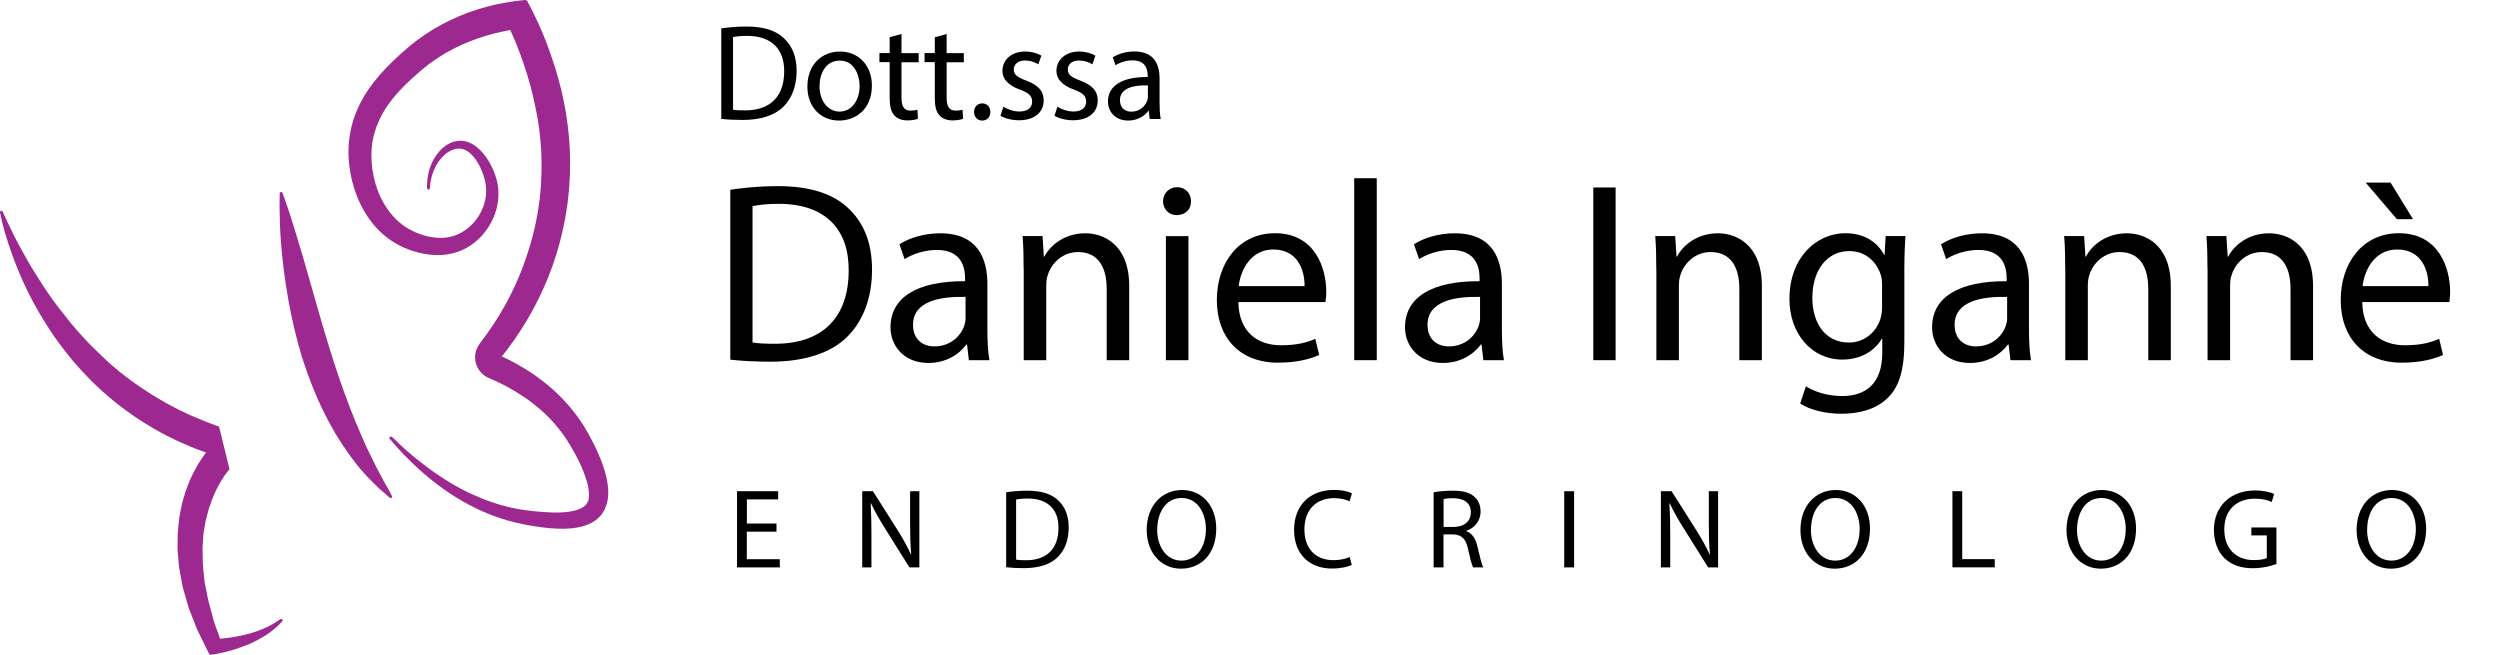 <svg xmlns="http://www.w3.org/2000/svg" viewBox="0 0 331.78 86.88"><defs><style>.d{fill:#9d2990;}</style></defs><g id="a"></g><g id="b"><g id="c"><g><path class="d" d="M.38,28.12c.37,.85,.75,1.69,1.17,2.51,.39,.82,.81,1.64,1.26,2.43,.44,.79,.87,1.58,1.33,2.35,.46,.77,.96,1.52,1.43,2.27,.48,.75,.98,1.48,1.49,2.19,.52,.71,1.05,1.41,1.61,2.09,.53,.69,1.08,1.37,1.66,2.01,.56,.66,1.17,1.28,1.76,1.9,.63,.59,1.23,1.2,1.85,1.78,.61,.6,1.27,1.13,1.92,1.68,.67,.52,1.33,1.06,2.03,1.53,.68,.5,1.4,.94,2.1,1.41,.72,.44,1.43,.88,2.17,1.28,.74,.39,1.47,.81,2.24,1.15,.75,.38,1.53,.69,2.31,1.01,.77,.34,1.58,.6,2.36,.91l1.39,5.64s-.06,.07-.11,.13c-.06,.06-.12,.16-.19,.24-.13,.16-.26,.35-.39,.54-.26,.37-.5,.79-.74,1.2-.22,.43-.45,.85-.63,1.31l-.28,.67c-.08,.23-.15,.47-.23,.7-.19,.46-.31,.94-.43,1.42-.06,.24-.14,.48-.19,.73l-.12,.75c-.09,.5-.18,1-.19,1.51-.02,.51-.1,1.02-.08,1.54,.02,.52,.04,1.04,.03,1.56,0,.53,.09,1.05,.13,1.58,.06,.53,.08,1.07,.21,1.59l.32,1.6c.05,.27,.11,.54,.19,.8l.22,.8,.43,1.62,1.15,3.2-1.79-.93c.14,0,.37,0,.56,0l.6-.03c.41-.03,.81-.07,1.22-.12,.82-.1,1.62-.27,2.43-.45,.4-.1,.8-.2,1.19-.34,.4-.12,.77-.29,1.17-.44l.57-.26c.2-.08,.37-.19,.56-.29,.38-.2,.71-.45,1.09-.69l.05-.03c.09-.06,.2-.03,.26,.06,.05,.07,.04,.17-.02,.23-.31,.32-.6,.66-.95,.93-.17,.14-.33,.3-.52,.42l-.54,.39c-.38,.23-.75,.48-1.14,.68-.39,.22-.79,.39-1.19,.58-.81,.34-1.65,.64-2.5,.88-.85,.24-1.7,.43-2.59,.56-.12,.02-.23-.05-.28-.15-.53-1.07-1.06-2.13-1.58-3.21l-.65-1.67c-.2-.56-.47-1.1-.61-1.68l-.49-1.72c-.19-.57-.27-1.16-.38-1.75-.1-.59-.25-1.17-.3-1.77l-.15-1.79c-.05-.6,0-1.2,0-1.8-.01-.6,.05-1.2,.12-1.8l.1-.9c.05-.3,.12-.59,.17-.89,.11-.59,.23-1.18,.42-1.75l.26-.87,.32-.84c.2-.57,.47-1.11,.74-1.65,.28-.53,.57-1.07,.91-1.57,.33-.51,.68-.99,1.11-1.47l.15,.62c-.87-.32-1.75-.6-2.61-.97-.85-.37-1.71-.72-2.53-1.15-.84-.39-1.65-.85-2.45-1.31-.81-.46-1.58-.97-2.36-1.48-.76-.54-1.52-1.06-2.24-1.64-.74-.56-1.43-1.18-2.13-1.78-.67-.64-1.36-1.26-1.99-1.94-.65-.66-1.26-1.36-1.87-2.05-.58-.72-1.17-1.43-1.72-2.18-.56-.74-1.08-1.5-1.58-2.28-.51-.77-.98-1.57-1.44-2.37-.46-.8-.89-1.62-1.3-2.45-.81-1.66-1.52-3.37-2.14-5.11C.89,31.78,.36,30.01,0,28.19c-.02-.1,.05-.2,.15-.22,.09-.02,.17,.03,.21,.11l.02,.04Z"></path><path class="d" d="M37.51,25.66l.18,.49c.1,.32,.3,.79,.48,1.38,.19,.59,.45,1.3,.68,2.11,.25,.81,.56,1.72,.82,2.7,.15,.49,.3,1,.47,1.53l.47,1.63c.31,1.1,.64,2.27,.99,3.47,.34,1.19,.7,2.41,1.05,3.66,.37,1.24,.73,2.49,1.12,3.72,.37,1.24,.79,2.47,1.19,3.67,.42,1.2,.82,2.38,1.26,3.5,.2,.57,.43,1.12,.65,1.66,.2,.55,.43,1.07,.65,1.58,.21,.52,.43,1.02,.65,1.5,.21,.49,.4,.97,.63,1.41l1.21,2.45c.39,.72,.74,1.37,1.02,1.92,.32,.51,.54,.96,.71,1.25l.24,.47,.04,.07c.05,.09,.01,.2-.08,.25-.07,.04-.15,.02-.21-.02,0,0-.52-.45-1.44-1.25-.43-.43-.97-.93-1.55-1.55l-.9-1c-.31-.36-.61-.76-.93-1.17-.33-.4-.63-.86-.95-1.32-.33-.45-.64-.94-.96-1.45-.33-.5-.64-1.03-.94-1.58-.32-.54-.61-1.11-.9-1.69-.6-1.16-1.14-2.39-1.65-3.65-.51-1.27-.97-2.57-1.4-3.89-1.63-5.31-2.45-10.81-2.79-14.94-.18-2.07-.2-3.8-.22-5.01,0-1.21,.02-1.9,.02-1.9,0-.1,.09-.18,.19-.18,.08,0,.14,.05,.17,.12l.02,.07Z"></path><path class="d" d="M52,57.96c.88,.87,1.77,1.69,2.71,2.48,.93,.79,1.91,1.5,2.88,2.22,.99,.68,2,1.34,3.04,1.91,.51,.3,1.06,.54,1.58,.82,.54,.23,1.07,.49,1.62,.71,.55,.21,1.09,.44,1.65,.61,.55,.19,1.11,.35,1.67,.49,1.12,.3,2.26,.48,3.4,.61,1.2,.13,2.36,.21,3.46,.21,1.09-.01,2.15-.15,2.9-.47,.36-.16,.67-.34,.84-.55,.06-.04,.07-.11,.12-.16l.06-.07c.1-.15-.14,.2-.11,.16h0v-.04l.04-.05,.06-.1,.22-.4s-.03-.07-.02-.09c0-.01,0-.02,0-.03v-.12c.02-.08,.03-.16,.05-.24-.02-.2,.02-.36-.02-.58-.03-.41-.12-.87-.25-1.34-.27-.94-.68-1.95-1.18-2.94-.25-.5-.52-.99-.81-1.49l-.22-.38-.06-.1-.03-.05h0c.07,.12,.02,.02,.03,.04l-.02-.02-.12-.19-.49-.78c-.57-.81-1.25-1.67-1.99-2.45-.75-.78-1.56-1.49-2.43-2.15-.86-.66-1.79-1.24-2.74-1.8-.95-.55-1.94-1.03-2.96-1.46-1.52-.64-2.24-2.4-1.59-3.92,.1-.24,.23-.46,.38-.66l.08-.11c2.37-3.06,4.29-6.47,5.64-10.06l.48-1.36,.44-1.37,.39-1.38,.33-1.4,.28-1.41,.03-.18v-.04h.01s.02-.1-.01,.06v-.02l.02-.1,.06-.39,.11-.77c.03-.25,.08-.53,.11-.76l.06-.68c.04-.45,.1-.9,.11-1.39,.06-.95,.07-1.91,.06-2.87l-.05-1.43-.11-1.43-.16-1.43-.22-1.42c-.17-.94-.36-1.89-.58-2.82-.21-.94-.47-1.87-.75-2.8-.28-.91-.61-1.89-.94-2.8-.32-.89-.69-1.8-1.08-2.67-.39-.88-.82-1.75-1.27-2.6l3.26,1.75c-3.04,.24-6.03,1.03-8.77,2.27-1.37,.62-2.67,1.37-3.89,2.25-.63,.43-1.16,.9-1.78,1.42-.64,.56-1.21,1.07-1.76,1.62-1.09,1.08-2.04,2.2-2.76,3.4-.73,1.2-1.24,2.46-1.51,3.78-.08,.33-.11,.67-.15,1.01l-.03,.25s0,.09,0-.07v.3c-.02,.2-.03,.45-.03,.62,0,.58,.05,1.35,.15,2.05,.23,1.41,.65,2.82,1.31,4.04,.66,1.23,1.52,2.31,2.57,3.11,1.01,.79,2.42,1.42,3.75,1.67,1.34,.26,2.65,.17,3.8-.39,.13-.07,.32-.15,.4-.2,.17-.11,.4-.25,.48-.31,.21-.14,.51-.37,.74-.6,.49-.47,.92-1.02,1.25-1.63,.67-1.23,.94-2.64,.68-4.05-.28-1.37-.96-2.93-1.96-3.85-.5-.46-1.08-.72-1.66-.68-.1,.01-.24,.02-.3,.04-.06,.02-.13,.03-.2,.04-.15,.06-.32,.11-.47,.19-.32,.15-.63,.36-.9,.62-1.13,1.03-1.79,2.67-1.88,4.34v.02c0,.11-.1,.19-.2,.18-.1,0-.18-.09-.18-.19-.05-1.75,.46-3.57,1.66-4.9,.59-.66,1.38-1.2,2.29-1.34,.93-.17,1.87,.18,2.57,.73,.71,.55,1.27,1.25,1.71,2.01,.44,.76,.8,1.56,1.02,2.43,.45,1.71,.23,3.57-.51,5.17-.73,1.59-1.96,3-3.51,3.84-1.55,.88-3.41,1.11-5.14,.86-1.74-.24-3.41-.87-4.88-1.86-1.47-.98-2.65-2.34-3.53-3.85-.89-1.51-1.47-3.18-1.81-4.89-.16-.86-.26-1.72-.29-2.61-.01-.85,.03-1.75,.17-2.61,.27-1.73,.88-3.41,1.76-4.92,.86-1.52,1.97-2.88,3.18-4.13,1.22-1.23,2.48-2.4,3.87-3.46,1.38-1.05,2.88-1.96,4.44-2.71C62.78,1.21,66.19,.32,69.65,0c.15-.01,.28,.07,.35,.19,1,1.85,1.88,3.77,2.62,5.74,.73,1.96,1.38,3.97,1.87,6.02,.25,1.02,.45,2.06,.63,3.1l.22,1.56,.17,1.57,.11,1.58,.04,1.58c0,1.05-.02,2.11-.1,3.16-.02,.53-.08,1.05-.14,1.58-.05,.53-.11,1.05-.2,1.57-.14,1.03-.35,2.08-.58,3.1l-.38,1.53-.44,1.52-.5,1.5-.56,1.48c-1.57,3.91-3.74,7.57-6.4,10.83l-.12-.48c2.26,1.02,4.42,2.3,6.34,3.88,1.93,1.57,3.6,3.45,4.93,5.57,.63,1.05,1.23,2.15,1.74,3.28,.51,1.13,.97,2.3,1.24,3.53,.25,1.22,.4,2.53-.07,3.79l-.19,.47-.24,.39-.14,.22-.16,.18c-.11,.12-.21,.26-.34,.35-.48,.45-1.08,.73-1.68,.95-1.22,.41-2.49,.46-3.73,.42-1.24-.05-2.47-.23-3.69-.43-1.22-.22-2.43-.49-3.61-.88-.59-.19-1.18-.39-1.75-.63-.58-.22-1.14-.49-1.7-.75-4.47-2.16-8.29-5.47-11.47-9.22-.07-.08-.06-.2,.02-.27,.08-.06,.19-.06,.26,.01h0Z"></path></g><g><path d="M95.71,3.77c.96-.14,2.1-.25,3.35-.25,2.26,0,3.87,.52,4.94,1.52,1.09,1,1.72,2.41,1.72,4.38s-.62,3.62-1.75,4.74c-1.14,1.14-3.02,1.76-5.39,1.76-1.12,0-2.06-.05-2.86-.14V3.77Zm1.58,10.79c.4,.07,.98,.09,1.59,.09,3.37,0,5.19-1.88,5.19-5.18,.02-2.88-1.61-4.71-4.94-4.71-.81,0-1.43,.07-1.85,.16V14.55Z"></path><path d="M115.71,11.35c0,3.24-2.24,4.65-4.36,4.65-2.37,0-4.2-1.74-4.2-4.51,0-2.93,1.92-4.65,4.34-4.65s4.22,1.83,4.22,4.51Zm-6.95,.09c0,1.92,1.1,3.37,2.66,3.37s2.66-1.43,2.66-3.4c0-1.48-.74-3.37-2.62-3.37s-2.7,1.74-2.7,3.4Z"></path><path d="M119.64,4.53v2.52h2.28v1.21h-2.28v4.72c0,1.09,.31,1.7,1.19,1.7,.42,0,.72-.05,.92-.11l.07,1.19c-.31,.13-.8,.22-1.41,.22-.74,0-1.34-.24-1.72-.67-.45-.47-.62-1.25-.62-2.28v-4.78h-1.36v-1.21h1.36v-2.1l1.56-.42Z"></path><path d="M125.63,4.53v2.52h2.28v1.21h-2.28v4.72c0,1.09,.31,1.7,1.19,1.7,.42,0,.72-.05,.92-.11l.07,1.19c-.31,.13-.8,.22-1.41,.22-.74,0-1.34-.24-1.72-.67-.45-.47-.62-1.25-.62-2.28v-4.78h-1.36v-1.21h1.36v-2.1l1.56-.42Z"></path><path d="M129.27,14.86c0-.67,.45-1.14,1.09-1.14s1.07,.47,1.07,1.14-.42,1.14-1.09,1.14c-.63,0-1.07-.49-1.07-1.14Z"></path><path d="M133.18,14.17c.47,.31,1.3,.63,2.1,.63,1.16,0,1.7-.58,1.7-1.3,0-.76-.45-1.18-1.63-1.61-1.57-.56-2.32-1.43-2.32-2.48,0-1.41,1.14-2.57,3.02-2.57,.89,0,1.67,.25,2.15,.54l-.4,1.16c-.34-.22-.98-.51-1.79-.51-.94,0-1.47,.54-1.47,1.19,0,.72,.52,1.05,1.67,1.48,1.52,.58,2.3,1.34,2.3,2.64,0,1.54-1.19,2.62-3.28,2.62-.96,0-1.85-.24-2.46-.6l.4-1.21Z"></path><path d="M140.35,14.17c.47,.31,1.3,.63,2.1,.63,1.16,0,1.7-.58,1.7-1.3,0-.76-.45-1.18-1.63-1.61-1.57-.56-2.32-1.43-2.32-2.48,0-1.41,1.14-2.57,3.02-2.57,.89,0,1.67,.25,2.15,.54l-.4,1.16c-.34-.22-.98-.51-1.79-.51-.94,0-1.47,.54-1.47,1.19,0,.72,.52,1.05,1.67,1.48,1.52,.58,2.3,1.34,2.3,2.64,0,1.54-1.19,2.62-3.28,2.62-.96,0-1.85-.24-2.46-.6l.4-1.21Z"></path><path d="M152.58,15.8l-.13-1.1h-.05c-.49,.69-1.43,1.3-2.68,1.3-1.77,0-2.68-1.25-2.68-2.52,0-2.12,1.88-3.28,5.27-3.26v-.18c0-.72-.2-2.03-1.99-2.03-.81,0-1.67,.25-2.28,.65l-.36-1.05c.72-.47,1.77-.78,2.88-.78,2.68,0,3.33,1.83,3.33,3.58v3.28c0,.76,.04,1.5,.15,2.1h-1.45Zm-.24-4.47c-1.74-.04-3.71,.27-3.71,1.97,0,1.03,.69,1.52,1.5,1.52,1.14,0,1.86-.72,2.12-1.47,.05-.16,.09-.34,.09-.51v-1.52Z"></path><path d="M96.92,25.18c1.8-.27,3.95-.48,6.29-.48,4.25,0,7.28,.99,9.29,2.86,2.04,1.87,3.23,4.52,3.23,8.23s-1.16,6.8-3.3,8.91c-2.14,2.14-5.68,3.3-10.14,3.3-2.11,0-3.88-.1-5.37-.27V25.18Zm2.96,20.27c.75,.14,1.84,.17,2.99,.17,6.33,0,9.76-3.54,9.76-9.73,.03-5.41-3.03-8.84-9.29-8.84-1.53,0-2.69,.14-3.47,.31v18.09Z"></path><path d="M128.58,47.8l-.24-2.08h-.1c-.92,1.29-2.69,2.45-5.03,2.45-3.33,0-5.03-2.35-5.03-4.73,0-3.98,3.54-6.16,9.9-6.12v-.34c0-1.36-.37-3.81-3.74-3.81-1.53,0-3.13,.48-4.29,1.22l-.68-1.97c1.36-.88,3.33-1.46,5.41-1.46,5.03,0,6.26,3.43,6.26,6.73v6.16c0,1.43,.07,2.82,.27,3.95h-2.72Zm-.44-8.4c-3.27-.07-6.97,.51-6.97,3.71,0,1.94,1.29,2.86,2.82,2.86,2.14,0,3.5-1.36,3.98-2.75,.1-.31,.17-.65,.17-.95v-2.86Z"></path><path d="M135.85,35.79c0-1.7-.03-3.09-.14-4.46h2.65l.17,2.72h.07c.82-1.56,2.72-3.09,5.44-3.09,2.28,0,5.82,1.36,5.82,7.01v9.83h-2.99v-9.49c0-2.65-.99-4.86-3.81-4.86-1.97,0-3.5,1.39-4.01,3.06-.14,.37-.2,.88-.2,1.39v9.9h-2.99v-12.01Z"></path><path d="M158.06,26.71c.03,1.02-.71,1.84-1.91,1.84-1.05,0-1.8-.82-1.8-1.84s.78-1.87,1.87-1.87,1.84,.82,1.84,1.87Zm-3.33,21.09V31.34h2.99v16.46h-2.99Z"></path><path d="M164.35,40.11c.07,4.05,2.65,5.71,5.65,5.71,2.14,0,3.43-.37,4.56-.85l.51,2.14c-1.05,.48-2.86,1.02-5.48,1.02-5.07,0-8.1-3.33-8.1-8.3s2.93-8.88,7.72-8.88c5.37,0,6.8,4.73,6.8,7.75,0,.61-.07,1.09-.1,1.39h-11.56Zm8.78-2.14c.03-1.9-.78-4.86-4.15-4.86-3.03,0-4.35,2.79-4.59,4.86h8.74Z"></path><path d="M179.72,23.65h2.99v24.15h-2.99V23.65Z"></path><path d="M196.86,47.8l-.24-2.08h-.1c-.92,1.29-2.69,2.45-5.03,2.45-3.33,0-5.03-2.35-5.03-4.73,0-3.98,3.54-6.16,9.9-6.12v-.34c0-1.36-.37-3.81-3.74-3.81-1.53,0-3.13,.48-4.29,1.22l-.68-1.97c1.36-.88,3.33-1.46,5.41-1.46,5.03,0,6.26,3.43,6.26,6.73v6.16c0,1.43,.07,2.82,.27,3.95h-2.72Zm-.44-8.4c-3.27-.07-6.97,.51-6.97,3.71,0,1.94,1.29,2.86,2.82,2.86,2.14,0,3.5-1.36,3.98-2.75,.1-.31,.17-.65,.17-.95v-2.86Z"></path><path d="M214.41,24.88v22.92h-2.96V24.88h2.96Z"></path><path d="M219.81,35.79c0-1.7-.03-3.09-.14-4.46h2.65l.17,2.72h.07c.82-1.56,2.72-3.09,5.44-3.09,2.28,0,5.82,1.36,5.82,7.01v9.83h-2.99v-9.49c0-2.65-.99-4.86-3.81-4.86-1.97,0-3.5,1.39-4.01,3.06-.14,.37-.2,.88-.2,1.39v9.9h-2.99v-12.01Z"></path><path d="M252.87,31.34c-.07,1.19-.14,2.52-.14,4.52v9.56c0,3.78-.75,6.09-2.35,7.52-1.6,1.5-3.91,1.97-5.99,1.97s-4.15-.48-5.48-1.36l.75-2.28c1.09,.68,2.79,1.29,4.83,1.29,3.06,0,5.31-1.6,5.31-5.75v-1.84h-.07c-.92,1.53-2.69,2.75-5.24,2.75-4.08,0-7.01-3.47-7.01-8.03,0-5.58,3.64-8.74,7.42-8.74,2.86,0,4.42,1.5,5.14,2.86h.07l.14-2.48h2.62Zm-3.1,6.5c0-.51-.03-.95-.17-1.36-.54-1.73-2.01-3.16-4.18-3.16-2.86,0-4.9,2.42-4.9,6.22,0,3.23,1.63,5.92,4.86,5.92,1.84,0,3.5-1.16,4.15-3.06,.17-.51,.24-1.09,.24-1.6v-2.96Z"></path><path d="M266.81,47.8l-.24-2.08h-.1c-.92,1.29-2.69,2.45-5.03,2.45-3.33,0-5.03-2.35-5.03-4.73,0-3.98,3.54-6.16,9.9-6.12v-.34c0-1.36-.37-3.81-3.74-3.81-1.53,0-3.13,.48-4.29,1.22l-.68-1.97c1.36-.88,3.33-1.46,5.41-1.46,5.03,0,6.26,3.43,6.26,6.73v6.16c0,1.43,.07,2.82,.27,3.95h-2.72Zm-.44-8.4c-3.27-.07-6.97,.51-6.97,3.71,0,1.94,1.29,2.86,2.82,2.86,2.14,0,3.5-1.36,3.98-2.75,.1-.31,.17-.65,.17-.95v-2.86Z"></path><path d="M274.08,35.79c0-1.7-.03-3.09-.14-4.46h2.65l.17,2.72h.07c.82-1.56,2.72-3.09,5.44-3.09,2.28,0,5.82,1.36,5.82,7.01v9.83h-2.99v-9.49c0-2.65-.99-4.86-3.81-4.86-1.97,0-3.5,1.39-4.01,3.06-.14,.37-.2,.88-.2,1.39v9.9h-2.99v-12.01Z"></path><path d="M292.96,35.79c0-1.7-.03-3.09-.14-4.46h2.65l.17,2.72h.07c.82-1.56,2.72-3.09,5.44-3.09,2.28,0,5.82,1.36,5.82,7.01v9.83h-2.99v-9.49c0-2.65-.99-4.86-3.81-4.86-1.97,0-3.5,1.39-4.01,3.06-.14,.37-.2,.88-.2,1.39v9.9h-2.99v-12.01Z"></path><path d="M313.5,40.11c.07,4.05,2.65,5.71,5.65,5.71,2.14,0,3.43-.37,4.56-.85l.51,2.14c-1.05,.48-2.86,1.02-5.48,1.02-5.07,0-8.1-3.33-8.1-8.3s2.93-8.88,7.72-8.88c5.37,0,6.8,4.73,6.8,7.75,0,.61-.07,1.09-.1,1.39h-11.56Zm8.78-2.14c.03-1.9-.78-4.86-4.15-4.86-3.03,0-4.35,2.79-4.59,4.86h8.74Zm-5.03-13.74l2.99,4.86h-2.14l-4.15-4.86h3.3Z"></path></g><g><path d="M103.04,70.56h-3.93v3.65h4.38v1.09h-5.68v-10.11h5.46v1.09h-4.15v3.2h3.93v1.08Z"></path><path d="M114.43,75.3v-10.11h1.42l3.24,5.11c.75,1.19,1.33,2.25,1.81,3.29h.03c-.12-1.37-.15-2.59-.15-4.17v-4.23h1.23v10.11h-1.32l-3.21-5.13c-.71-1.12-1.38-2.28-1.89-3.38l-.04,.02c.07,1.27,.1,2.49,.1,4.17v4.32h-1.23Z"></path><path d="M133.54,65.33c.79-.12,1.74-.21,2.78-.21,1.88,0,3.21,.43,4.09,1.26,.9,.83,1.42,2,1.42,3.63s-.51,3-1.46,3.93c-.94,.95-2.5,1.46-4.47,1.46-.93,0-1.71-.04-2.37-.12v-9.94Zm1.31,8.94c.33,.06,.81,.08,1.32,.08,2.79,0,4.3-1.56,4.3-4.29,.02-2.38-1.33-3.9-4.09-3.9-.67,0-1.18,.06-1.53,.13v7.98Z"></path><path d="M161.41,70.14c0,3.48-2.11,5.33-4.69,5.33s-4.54-2.07-4.54-5.13c0-3.21,2-5.31,4.69-5.31s4.54,2.12,4.54,5.11Zm-7.84,.17c0,2.16,1.17,4.09,3.23,4.09s3.24-1.9,3.24-4.2c0-2.01-1.05-4.11-3.22-4.11s-3.24,2-3.24,4.21Z"></path><path d="M179.41,74.97c-.48,.24-1.44,.48-2.67,.48-2.85,0-5-1.8-5-5.12s2.14-5.31,5.28-5.31c1.26,0,2.06,.27,2.4,.45l-.32,1.06c-.49-.24-1.2-.42-2.04-.42-2.37,0-3.95,1.51-3.95,4.17,0,2.47,1.42,4.06,3.88,4.06,.79,0,1.61-.17,2.13-.42l.27,1.04Z"></path><path d="M190.28,65.33c.66-.13,1.61-.21,2.5-.21,1.4,0,2.29,.25,2.92,.83,.51,.45,.79,1.14,.79,1.92,0,1.33-.84,2.22-1.9,2.58v.04c.78,.27,1.25,.99,1.48,2.04,.33,1.41,.57,2.38,.78,2.77h-1.35c-.17-.29-.39-1.16-.67-2.42-.3-1.39-.84-1.92-2.03-1.96h-1.23v4.38h-1.31v-9.97Zm1.31,4.6h1.33c1.39,0,2.28-.76,2.28-1.92,0-1.3-.94-1.88-2.33-1.89-.63,0-1.08,.06-1.29,.12v3.69Z"></path><path d="M208.9,65.19v10.11h-1.31v-10.11h1.31Z"></path><path d="M220.42,75.3v-10.11h1.42l3.24,5.11c.75,1.19,1.33,2.25,1.82,3.29h.03c-.12-1.37-.15-2.59-.15-4.17v-4.23h1.23v10.11h-1.32l-3.21-5.13c-.71-1.12-1.38-2.28-1.89-3.38l-.04,.02c.08,1.27,.11,2.49,.11,4.17v4.32h-1.23Z"></path><path d="M248.17,70.14c0,3.48-2.11,5.33-4.69,5.33s-4.54-2.07-4.54-5.13c0-3.21,2-5.31,4.69-5.31s4.54,2.12,4.54,5.11Zm-7.84,.17c0,2.16,1.17,4.09,3.23,4.09s3.24-1.9,3.24-4.2c0-2.01-1.05-4.11-3.22-4.11s-3.24,2-3.24,4.21Z"></path><path d="M259.1,65.19h1.31v9.01h4.32v1.09h-5.62v-10.11Z"></path><path d="M283.48,70.14c0,3.48-2.11,5.33-4.69,5.33s-4.54-2.07-4.54-5.13c0-3.21,2-5.31,4.69-5.31s4.54,2.12,4.54,5.11Zm-7.84,.17c0,2.16,1.17,4.09,3.23,4.09s3.24-1.9,3.24-4.2c0-2.01-1.05-4.11-3.22-4.11s-3.24,2-3.24,4.21Z"></path><path d="M302.11,74.85c-.58,.21-1.74,.56-3.11,.56-1.53,0-2.79-.39-3.78-1.33-.87-.84-1.41-2.19-1.41-3.77,.01-3.01,2.08-5.22,5.47-5.22,1.17,0,2.08,.25,2.52,.46l-.31,1.07c-.54-.24-1.21-.44-2.24-.44-2.46,0-4.06,1.53-4.06,4.07s1.54,4.08,3.9,4.08c.86,0,1.44-.12,1.74-.27v-3.01h-2.05v-1.05h3.33v4.86Z"></path><path d="M321.98,70.14c0,3.48-2.11,5.33-4.69,5.33s-4.54-2.07-4.54-5.13c0-3.21,2-5.31,4.69-5.31s4.54,2.12,4.54,5.11Zm-7.84,.17c0,2.16,1.17,4.09,3.23,4.09s3.24-1.9,3.24-4.2c0-2.01-1.05-4.11-3.22-4.11s-3.24,2-3.24,4.21Z"></path></g></g></g></svg>